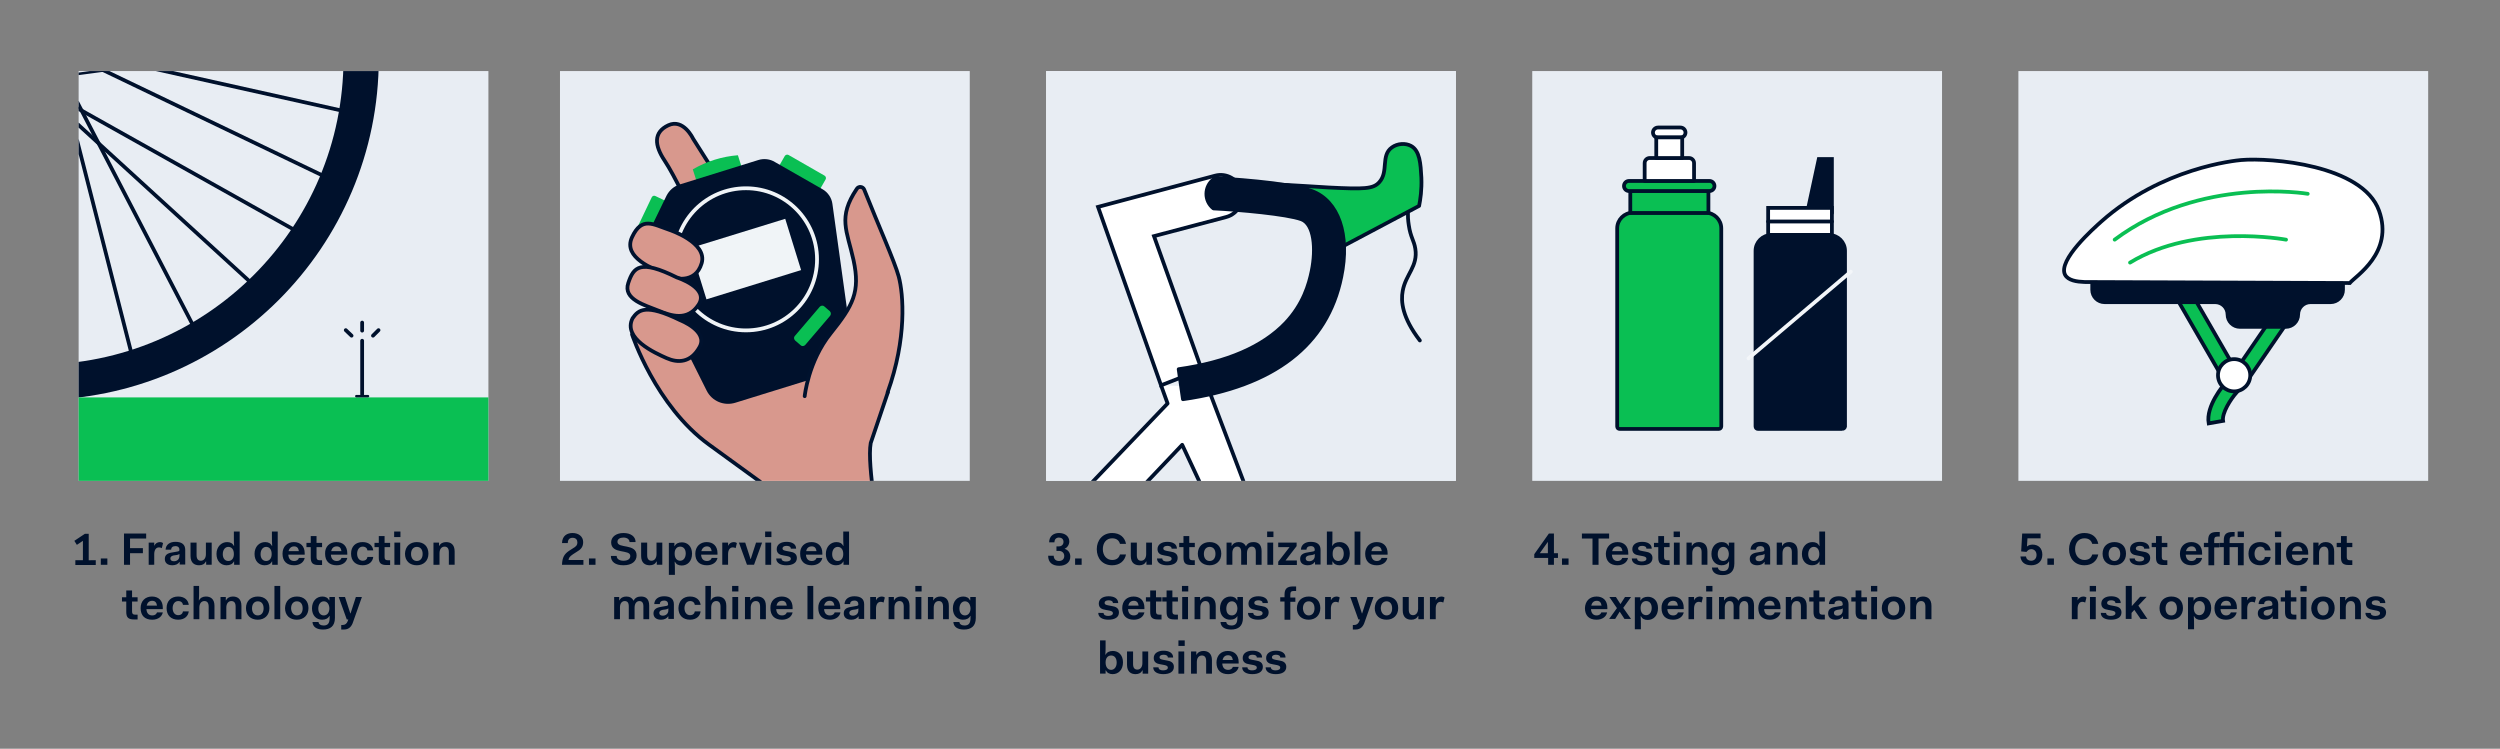 <svg xmlns="http://www.w3.org/2000/svg" xmlns:xlink="http://www.w3.org/1999/xlink" xml:space="preserve" x="0" y="0" version="1.1" viewBox="0 0 992 297.1"><rect x="0" y="0" width="992" height="297.1" fill="#808080" stroke="none"/><defs><path id="a" d="M1414.6 724.2H3334.6V1804.2H1414.6z"/></defs><clipPath id="b"><use xlink:href="#a" overflow="visible"/></clipPath><g fill="none" stroke-miterlimit="10" stroke-width="2" clip-path="url(#b)"><path stroke="#00112C" d="M1289.2 468.9c143.8-74.4 190.5-128.7 321.6-188.5 155.8-71.1 341.1-102.3 516.8-69 88.4 16.8 174.3 51.9 247.1 103 70.4 49.6 132.1 110.8 169.7 186.9 51.1 103.5 34.6 230.4 40.9 330.5 2 31.9 5.2 60.9 24.8 88.3 3.4 4.7 7.2 9.2 11.5 13.4 25.7 25.3 65.7 40.2 103.8 49.1 44 10.3 89.9 17.3 129.2 38.8 96.6 52.9 158.6 152.5 159.5 258.5 1 105.7-60.4 207.5-146.4 269-140.9 100.8-305 59.1-465.3 47.8-37.7-2.7-75.3-3.2-112.6 0-118.6 9.9-218.6 46-342.4 49.2-113.4 3-228-18.2-340.9-36.4-38.3-6.2-76.7-12.2-115.1-18.1-133.5-20.3-268.3-45.5-395-81.6-178-50.8-356.6-114.5-421.6-314.9-19.8-60.9-15.7-127-.4-184.3C712.8 867 787.6 764.2 905.5 681.2c118.5-83 262.1-149.3 383.7-212.3z"/><path stroke="#00112C" d="M1253.8 342.6c145.1-70.7 218.2-124.8 355.5-179.4 166.8-66.3 358.8-97.5 540.7-60.1 91.7 18.8 180.6 57.7 254.6 113.3 71.9 54.2 132.3 121.7 166.2 203.6 45.5 110.2 26.1 242.5 49.6 345.1 7.6 33 18 61.5 41.7 87.7 4.1 4.5 8.5 8.8 13.3 12.8 28.9 24.2 69.6 39.5 109 50.1 45.5 12.2 92.6 21.8 133.7 43.5 118.8 62.7 197.8 186.4 200.3 317.6 2.5 131-72.7 258.2-181.9 330.7-156.5 104-342 68.5-520.4 54.3-42-3.3-83.9-5.1-125.6-4-132.9 3.1-251.8 26-388.5 24.2-126.5-1.7-253.9-21.7-380.1-39.3-42.8-6-85.7-11.9-128.6-17.6-149-20-299.6-45.7-438.5-95.1-171.2-60.8-335.7-144-398.7-336.1-19.7-59.8-18.9-124.7-9.3-182 30-178.6 114.1-309.4 251.7-414.3 137.8-104.7 309.8-184 455.3-255z"/><path stroke="#00112C" d="M1218.3 216.4c146.2-67.4 245.9-120.8 389.4-170.2 177.9-61.3 376.4-92.6 564.5-51.2 94.9 20.9 186.8 63.5 262.1 123.7 73.3 58.7 132.6 132.5 162.7 220.4 40.1 116.9 17.8 254.6 58.4 359.8 13.2 34.1 30.7 62.2 58.6 87 4.8 4.2 9.8 8.3 15.1 12.1 32.2 23.2 73.6 38.8 114.3 51.1 47 14.1 95.3 26.3 138.2 48.2 141.2 72.1 237 220.4 241 376.7 4 156.2-84.8 309.5-217.4 392.3-172.1 107.6-379 77.8-575.5 60.8-46.3-4-92.5-6.9-138.6-8-147.1-3.6-285 5.8-434.7-.9-139.6-6.7-279.9-25.2-419.3-42.3-47.3-5.8-94.7-11.6-142-17.2-164.5-19.6-331.4-44.8-482-108.5-165-69.8-314.8-173.6-375.8-357.3-19.6-58.8-22.8-122.1-18.1-179.8 17.3-213.5 115-372.4 272.2-499.1 157.3-126.3 357.3-219.4 526.9-297.6z"/><path stroke="#FFF" d="M1182.9 90.1C1330.3 25.8 1456.5-26.5 1606.1-71c189-56.2 394.1-87.8 588.4-42.3 98.1 23 193 69.3 269.6 134 74.8 63.3 133.1 143.3 159.3 237.1 34.9 123.5 9.5 266.5 67.1 374.5 18.8 35.2 43.4 62.9 75.5 86.3 5.5 4 11.1 7.8 17 11.5 35.5 22.2 77.5 38.1 119.6 52.1 48.4 16.1 98 30.7 142.7 52.9 163.7 81.2 276.2 254.3 281.7 435.9 5.5 181.5-96.7 361.2-252.8 454-187.6 111.5-416 87.1-630.6 67.4-50.5-4.7-101.1-8.8-151.6-12-161.4-10.3-318.1-14.1-480.8-26-152.8-11.4-305.8-28.7-458.5-45.3-51.8-5.6-103.7-11.2-155.5-16.8-180-19.3-364-42.8-525.6-122-159.4-78.1-293.9-203.1-352.9-378.5-19.4-57.7-27.1-119.1-27-177.5.5-247.6 116-435.4 292.8-584 176.6-147.9 404.3-255.4 598.4-340.2z"/><path stroke="#FFF" d="M1604.5-188c200.2-50.9 411.8-83 612.2-33.4 200.5 49.6 387.6 196.8 433 398.2 29.3 130.3 1.2 278.4 75.8 389.1 82.5 122.5 250.4 143 383.4 207.3 186.4 90 315.4 288.2 322.4 495s-108.5 413.2-288.3 515.6c-203.2 115.6-453 96.5-685.7 73.9-452.7-43.9-905.5-87.8-1358.2-131.7-195.5-19-397.4-39.8-569.1-135.4-206.8-115.2-349.1-338.8-365.8-575-39.6-559.9 544.9-870.3 983.2-1051.7 148.5-61.5 301.4-112.3 457.1-151.9z"/></g><path fill="none" d="M608.3 210.9H770.6V281.3H608.3z"/><g fill="#00112C"><path d="m608.8 219.9 5.8-8.2h2v7.8h1.6v1.9h-1.6v2.7h-2.3v-2.7h-5.5zm5.4-.4V215l-3.2 4.5zM619.8 221.6h2.6v2.5h-2.6zM627.7 211.7h10.8v2h-4.2v10.4h-2.4v-10.4h-4.2zM641.8 215.1c2.6 0 4.3 1.6 4.3 4.4v.6h-6.5c.1 1.6.9 2.5 2.2 2.5 1.2 0 1.7-.6 1.9-1.2h2.3c-.3 1.6-1.8 2.9-4.2 2.9-2.9 0-4.6-1.6-4.6-4.6.1-2.8 2-4.6 4.6-4.6m-2.1 3.6h4.1c-.2-1.3-.8-1.9-1.9-1.9s-1.9.7-2.2 1.9M649.6 221.6c0 .9.9 1.2 1.8 1.2 1.2 0 1.9-.4 1.9-1.1 0-.6-.5-.8-1.3-1l-1.6-.3c-1.5-.2-2.7-.8-2.7-2.5 0-1.9 1.7-2.9 3.9-2.9s3.8.9 3.8 2.7h-2.1c0-.8-.8-1.1-1.7-1.1-1 0-1.6.4-1.6 1s.4.8 1.4 1l1.6.3c1.4.2 2.7.8 2.7 2.5 0 2-1.7 2.9-4.2 2.9-2.3 0-4-.9-4-2.7zM658 217.1h-1.7v-1.7h1.7v-2.7h2.3v2.7h2.2v1.7h-2.2v3.9c0 .9.3 1.3 1.2 1.3h1v1.9h-1.4c-2.3 0-3.1-.8-3.1-3zM664.1 210.9h2.5v2.2h-2.5zm.1 4.4h2.3v8.8h-2.3zM669.1 215.3h2.2v1.3h.1c.5-1 1.5-1.5 2.7-1.5 1.8 0 3.4.9 3.4 3.7v5.3h-2.3v-5c0-1.6-.7-2.2-1.7-2.2-1.2 0-2 1-2 2.6v4.6h-2.3v-8.8zM681.7 225.2c0 .8.8 1.4 2 1.4 1.6 0 2.4-.8 2.4-3v-.8h-.1c-.5 1-1.5 1.5-2.9 1.5-2.2 0-4-1.6-4-4.5s1.8-4.7 4.1-4.7q1.95 0 2.7 1.5h.1v-1.3h2.2v8.3c0 3.3-1.9 4.6-4.7 4.6-2.5 0-4.1-1-4.2-3zm2.1-2.6c1.3 0 2.2-1.1 2.2-2.8v-.1c-.1-1.7-1-2.7-2.2-2.7-1.3 0-2.2 1.2-2.2 2.9s.9 2.7 2.2 2.7M697.3 219.2l1.7-.3c.9-.1 1.1-.3 1.1-.7 0-.9-.5-1.5-1.6-1.5s-1.7.6-1.7 1.4h-2.2c.1-2 1.7-3.1 3.9-3.1 2.6 0 3.9 1.1 3.9 3.2v5.8h-2.2v-1h-.1c-.5.8-1.5 1.3-2.8 1.3-2 0-3-1-3-2.5s1-2.3 3-2.6m2.9 1.4v-.8c-.2.2-.5.3-.9.4l-1.4.2c-.9.2-1.3.6-1.3 1.2 0 .7.5 1.1 1.4 1.1 1.1 0 2.2-.7 2.2-2.1M704.9 215.3h2.2v1.3h.1c.5-1 1.5-1.5 2.7-1.5 1.8 0 3.4.9 3.4 3.7v5.3H711v-5c0-1.6-.7-2.2-1.7-2.2-1.2 0-2 1-2 2.6v4.6H705v-8.8zM719.2 215.1q1.95 0 2.7 1.5h.1c-.1-1.2-.1-2.4-.1-3v-2.7h2.3v13.2H722v-1.3h-.1c-.5 1-1.5 1.5-2.9 1.5-2.2 0-4-1.6-4-4.5s1.9-4.7 4.2-4.7m.5 7.5c1.3 0 2.2-1 2.2-2.7v-.1c0-1.8-.9-2.8-2.2-2.8s-2.2 1.2-2.2 2.9.9 2.7 2.2 2.7"/></g><g fill="#00112C"><path d="M633.5 236.7c2.6 0 4.3 1.6 4.3 4.4v.6h-6.5c.1 1.6.9 2.5 2.2 2.5 1.2 0 1.7-.6 1.9-1.2h2.3c-.3 1.6-1.8 2.9-4.2 2.9-2.9 0-4.6-1.6-4.6-4.6.1-2.8 1.9-4.6 4.6-4.6m-2.1 3.6h4.1c-.2-1.3-.8-1.9-1.9-1.9-1.2 0-1.9.7-2.2 1.9M641.6 241.3l-3-4.4h2.6l1.8 2.8 1.8-2.8h2.4l-3.1 4.3 3.1 4.4h-2.6l-1.9-2.9-1.8 2.9h-2.4zM651 249.7h-2.3V237h2.2v1.3h.1c.5-1 1.5-1.5 2.9-1.5 2.2 0 4 1.6 4 4.5 0 3-1.8 4.7-4.1 4.7q-1.95 0-2.7-1.5h-.1c.1 1.2.1 2.4.1 3v2.2zm2.2-11.2c-1.3 0-2.2 1-2.2 2.7v.1c0 1.8.9 2.8 2.2 2.8s2.2-1.2 2.2-2.9-.9-2.7-2.2-2.7M663.8 236.7c2.6 0 4.3 1.6 4.3 4.4v.6h-6.5c.1 1.6.9 2.5 2.3 2.5 1.2 0 1.7-.6 1.9-1.2h2.3c-.3 1.6-1.8 2.9-4.2 2.9-2.9 0-4.6-1.6-4.6-4.6-.1-2.8 1.8-4.6 4.5-4.6m-2.1 3.6h4.1c-.2-1.3-.8-1.9-1.9-1.9-1.2 0-2 .7-2.2 1.9M670 236.9h2.2v1.3c.4-.9 1.2-1.5 2.3-1.5.4 0 .8.1 1.2.4l-.5 2c-.4-.2-.7-.3-1.1-.3-1.3 0-1.9 1.2-1.9 2.7v4.2H670zM677 232.5h2.5v2.2H677zm.1 4.4h2.3v8.8h-2.3zM681.9 236.9h2.2v1.3h.1c.5-1 1.5-1.5 2.7-1.5 1.3 0 2.3.5 2.9 1.7.6-1.3 1.7-1.7 3-1.7 1.8 0 3.2.9 3.2 3.6v5.4h-2.3v-5.1c0-1.5-.6-2.1-1.6-2.1-1.1 0-1.9 1-1.9 2.6v4.6h-2.3v-5.1c0-1.5-.6-2.1-1.6-2.1-1.1 0-1.9.9-1.9 2.5v4.7h-2.3v-8.8zM702.2 236.7c2.6 0 4.3 1.6 4.3 4.4v.6H700c.1 1.6.9 2.5 2.3 2.5 1.2 0 1.7-.6 1.9-1.2h2.3c-.3 1.6-1.8 2.9-4.2 2.9-2.9 0-4.6-1.6-4.6-4.6 0-2.8 1.9-4.6 4.5-4.6m-2.1 3.6h4.1c-.2-1.3-.8-1.9-1.9-1.9s-1.9.7-2.2 1.9M708.5 236.9h2.2v1.3h.1c.5-1 1.5-1.5 2.7-1.5 1.8 0 3.4.9 3.4 3.7v5.3h-2.3v-5c0-1.6-.7-2.2-1.7-2.2-1.2 0-2 1-2 2.6v4.6h-2.3v-8.8zM719.6 238.7h-1.7V237h1.7v-2.7h2.3v2.7h2.2v1.7h-2.2v3.9c0 .9.3 1.3 1.2 1.3h1v1.9h-1.4c-2.3 0-3.1-.8-3.1-3zM728.4 240.8l1.7-.3c.9-.1 1.1-.3 1.1-.7 0-.9-.5-1.5-1.6-1.5s-1.7.6-1.7 1.4h-2.2c.1-2 1.7-3.1 3.9-3.1 2.6 0 3.9 1.1 3.9 3.2v5.8h-2.2v-1h-.1c-.5.8-1.5 1.3-2.8 1.3-2 0-3-1-3-2.5s.9-2.3 3-2.6m2.8 1.4v-.8c-.2.2-.5.3-.9.4l-1.3.2c-.9.2-1.3.6-1.3 1.2 0 .7.5 1.1 1.4 1.1 1.1 0 2.1-.7 2.1-2.1M736.3 238.7h-1.7V237h1.7v-2.7h2.3v2.7h2.2v1.7h-2.2v3.9c0 .9.3 1.3 1.2 1.3h1v1.9h-1.4c-2.3 0-3.1-.8-3.1-3zM742.4 232.5h2.5v2.2h-2.5zm.1 4.4h2.3v8.8h-2.3zM751.4 236.7c2.8 0 4.6 1.7 4.6 4.6s-2 4.6-4.6 4.6c-2.8 0-4.7-1.7-4.7-4.6s2-4.6 4.7-4.6m0 7.5c1.4 0 2.2-1.1 2.2-2.8 0-1.8-.9-2.8-2.2-2.8-1.4 0-2.3 1.1-2.3 2.8s.9 2.8 2.3 2.8M758 236.9h2.2v1.3h.1c.5-1 1.5-1.5 2.7-1.5 1.8 0 3.4.9 3.4 3.7v5.3H764v-5c0-1.6-.7-2.2-1.7-2.2-1.2 0-2 1-2 2.6v4.6H758z"/></g><path fill="none" d="M415.1 210.9H577.7V268.9H415.1z"/><g fill="#00112C"><path d="M418.1 220.4c0 1.5.9 2.2 2.1 2.2s2.1-.7 2.1-2c0-1.2-.9-2-2.1-2h-1v-1.8h1c1 0 1.8-.7 1.8-1.8s-.8-1.7-1.8-1.7-1.8.6-1.8 1.9h-2.1c0-2.4 1.7-3.7 3.9-3.7 2.4 0 4.1 1.3 4.1 3.4 0 1.2-.8 2.4-1.8 2.8v.1c1.3.4 2.2 1.5 2.2 3.1 0 2.3-1.9 3.6-4.4 3.6-2.6 0-4.4-1.2-4.4-4h2.2zM426.6 221.6h2.6v2.5h-2.6zM441.3 211.5c3.1 0 5 1.7 5.5 4.3h-2.4c-.4-1.4-1.4-2.2-3.1-2.2-2.3 0-3.7 1.8-3.7 4.3s1.5 4.3 3.7 4.3c1.7 0 2.7-.8 3.1-2.2h2.4c-.5 2.6-2.5 4.3-5.5 4.3-3.8 0-6.1-2.7-6.1-6.4 0-3.6 2.4-6.4 6.1-6.4M448.8 215.3h2.3v5c0 1.6.7 2.2 1.7 2.2 1.1 0 2-.9 2-2.6v-4.6h2.3v8.8h-2.2v-1.3h-.1q-.75 1.5-2.7 1.5c-1.8 0-3.4-.9-3.4-3.7v-5.3zM461.2 221.6c0 .9.9 1.2 1.8 1.2 1.2 0 1.9-.4 1.9-1.1 0-.6-.5-.8-1.3-1l-1.6-.3c-1.5-.2-2.7-.8-2.7-2.5 0-1.9 1.7-2.9 3.9-2.9s3.8.9 3.8 2.7h-2.1c0-.8-.8-1.1-1.7-1.1-1 0-1.6.4-1.6 1s.4.8 1.4 1l1.6.3c1.4.2 2.7.8 2.7 2.5 0 2-1.7 2.9-4.2 2.9-2.3 0-4-.9-4-2.7zM469.6 217.1h-1.7v-1.7h1.7v-2.7h2.3v2.7h2.2v1.7h-2.2v3.9c0 .9.3 1.3 1.2 1.3h1v1.9h-1.4c-2.3 0-3.1-.8-3.1-3zM480 215.1c2.8 0 4.6 1.7 4.6 4.6s-2 4.6-4.6 4.6c-2.8 0-4.7-1.7-4.7-4.6s2-4.6 4.7-4.6m0 7.5c1.4 0 2.3-1.1 2.3-2.8 0-1.8-.9-2.8-2.3-2.8s-2.3 1.1-2.3 2.8.9 2.8 2.3 2.8M486.5 215.3h2.2v1.3h.1c.5-1 1.5-1.5 2.7-1.5 1.3 0 2.3.5 2.9 1.7.6-1.3 1.7-1.7 3-1.7 1.8 0 3.2.9 3.2 3.6v5.4h-2.3V219c0-1.5-.6-2.1-1.6-2.1-1.1 0-1.9 1-1.9 2.6v4.6h-2.3V219c0-1.5-.6-2.1-1.6-2.1-1.1 0-1.9.9-1.9 2.5v4.7h-2.3v-8.8zM502.8 210.9h2.5v2.2h-2.5zm.1 4.4h2.3v8.8h-2.3zM507.1 215.3h7.4v1.4l-4.4 5.7h4.5v1.8h-7.4v-1.3l4.5-5.8h-4.5v-1.8zM518.9 219.2l1.7-.3c.9-.1 1.1-.3 1.1-.7 0-.9-.5-1.5-1.6-1.5s-1.7.6-1.7 1.4h-2.2c.1-2 1.7-3.1 3.9-3.1 2.6 0 3.9 1.1 3.9 3.2v5.8h-2.2v-1h-.1c-.5.8-1.5 1.3-2.8 1.3-2 0-3-1-3-2.5s.9-2.3 3-2.6m2.8 1.4v-.8c-.2.2-.5.3-.9.4l-1.4.2c-.9.2-1.3.6-1.3 1.2 0 .7.5 1.1 1.4 1.1 1.1 0 2.2-.7 2.2-2.1M526.4 210.9h2.3v2.7c0 .6 0 1.8-.1 3h.1c.5-1 1.5-1.5 2.9-1.5 2.2 0 4 1.6 4 4.5 0 3-1.8 4.7-4.1 4.7q-1.95 0-2.7-1.5h-.1v1.3h-2.2v-13.2zm4.6 11.7c1.3 0 2.2-1.2 2.2-2.9 0-1.8-.9-2.8-2.2-2.8s-2.2 1-2.2 2.7v.1c-.1 1.8.9 2.9 2.2 2.9M537.5 210.9h2.3v13.2h-2.3zM546.3 215.1c2.6 0 4.3 1.6 4.3 4.4v.6h-6.5c.1 1.6.9 2.5 2.2 2.5 1.2 0 1.7-.6 1.9-1.2h2.3c-.3 1.6-1.8 2.9-4.2 2.9-2.9 0-4.6-1.6-4.6-4.6 0-2.8 1.9-4.6 4.6-4.6m-2.1 3.6h4.1c-.2-1.3-.8-1.9-1.9-1.9-1.2 0-2 .7-2.2 1.9"/></g><g fill="#00112C"><path d="M437.9 243.2c0 .9.9 1.2 1.8 1.2 1.2 0 1.9-.4 1.9-1.1 0-.6-.5-.8-1.3-1l-1.6-.3c-1.5-.2-2.7-.8-2.7-2.5 0-1.9 1.7-2.9 3.9-2.9s3.8.9 3.8 2.7h-2.1c0-.8-.8-1.1-1.7-1.1-1 0-1.6.4-1.6 1s.4.8 1.4 1l1.6.3c1.4.2 2.7.8 2.7 2.5 0 2-1.7 2.9-4.2 2.9-2.3 0-4-.9-4-2.7zM449.8 236.7c2.6 0 4.3 1.6 4.3 4.4v.6h-6.5c.1 1.6.9 2.5 2.3 2.5 1.2 0 1.7-.6 1.9-1.2h2.3c-.3 1.6-1.8 2.9-4.2 2.9-2.9 0-4.6-1.6-4.6-4.6 0-2.8 1.8-4.6 4.5-4.6m-2.1 3.6h4.1c-.2-1.3-.8-1.9-1.9-1.9-1.2 0-1.9.7-2.2 1.9M456.4 238.7h-1.7V237h1.7v-2.7h2.3v2.7h2.2v1.7h-2.2v3.9c0 .9.3 1.3 1.2 1.3h1v1.9h-1.4c-2.3 0-3.1-.8-3.1-3zM462.9 238.7h-1.7V237h1.7v-2.7h2.3v2.7h2.2v1.7h-2.2v3.9c0 .9.3 1.3 1.2 1.3h1v1.9H466c-2.3 0-3.1-.8-3.1-3zM469 232.5h2.5v2.2H469zm.1 4.4h2.3v8.8h-2.3zM474 236.9h2.2v1.3h.1c.5-1 1.5-1.5 2.7-1.5 1.8 0 3.4.9 3.4 3.7v5.3H480v-5c0-1.6-.7-2.2-1.7-2.2-1.2 0-2 1-2 2.6v4.6H474zM486.6 246.8c0 .8.8 1.4 2 1.4 1.6 0 2.4-.8 2.4-3v-.8c-.5 1-1.5 1.5-2.9 1.5-2.2 0-4-1.6-4-4.5s1.8-4.7 4.1-4.7q1.95 0 2.7 1.5h.1v-1.3h2.2v8.3c0 3.3-1.9 4.6-4.7 4.6-2.5 0-4.1-1-4.2-3zm2.2-2.6c1.3 0 2.2-1.1 2.2-2.8v-.1c-.1-1.7-1-2.7-2.2-2.7-1.3 0-2.2 1.2-2.2 2.9s.8 2.7 2.2 2.7M497.3 243.2c0 .9.9 1.2 1.8 1.2 1.2 0 1.9-.4 1.9-1.1 0-.6-.5-.8-1.3-1l-1.6-.3c-1.5-.2-2.7-.8-2.7-2.5 0-1.9 1.7-2.9 3.9-2.9s3.8.9 3.8 2.7H501c0-.8-.8-1.1-1.7-1.1-1 0-1.6.4-1.6 1s.4.8 1.4 1l1.6.3c1.4.2 2.7.8 2.7 2.5 0 2-1.7 2.9-4.2 2.9-2.3 0-4-.9-4-2.7zM509.7 238.7H508V237h1.7v-1c0-2.3.9-3.3 3.4-3.3h1.2v1.8h-.9c-1.1 0-1.4.4-1.4 1.5v1.1h2v1.7h-2v7.1h-2.3zM519.3 236.7c2.8 0 4.6 1.7 4.6 4.6s-2 4.6-4.6 4.6c-2.8 0-4.7-1.7-4.7-4.6.1-2.9 2-4.6 4.7-4.6m0 7.5c1.4 0 2.3-1.1 2.3-2.8 0-1.8-.9-2.8-2.3-2.8s-2.3 1.1-2.3 2.8c.1 1.7 1 2.8 2.3 2.8M525.9 236.9h2.2v1.3c.4-.9 1.2-1.5 2.3-1.5.4 0 .8.1 1.2.4l-.5 2c-.4-.2-.7-.3-1.1-.3-1.3 0-1.9 1.2-1.9 2.7v4.2h-2.3v-8.8zM535.8 236.9h2.5l2.1 6.5h.1l2.1-6.5h2.4l-3.5 9.9c-.5 1.6-1.5 3-3.6 3h-1.1V248h.5c1 0 1.7-.5 2.1-1.6l.2-.6h-.6zM550.2 236.7c2.8 0 4.6 1.7 4.6 4.6s-2 4.6-4.6 4.6c-2.8 0-4.7-1.7-4.7-4.6.1-2.9 2-4.6 4.7-4.6m0 7.5c1.4 0 2.2-1.1 2.2-2.8 0-1.8-.9-2.8-2.2-2.8-1.4 0-2.3 1.1-2.3 2.8.1 1.7 1 2.8 2.3 2.8M556.7 236.9h2.3v5c0 1.6.7 2.2 1.7 2.2 1.1 0 2-.9 2-2.6v-4.6h2.3v8.8h-2.2v-1.3h-.1q-.75 1.5-2.7 1.5c-1.8 0-3.4-.9-3.4-3.7v-5.3zM567.5 236.9h2.2v1.3c.4-.9 1.2-1.5 2.3-1.5.4 0 .8.1 1.2.4l-.5 2c-.4-.2-.7-.3-1.1-.3-1.3 0-1.9 1.2-1.9 2.7v4.2h-2.3v-8.8z"/></g><g fill="#00112C"><path d="M436.4 254.1h2.3v2.7c0 .6 0 1.8-.1 3h.1c.5-1 1.5-1.5 2.9-1.5 2.2 0 4 1.6 4 4.5 0 3-1.8 4.7-4.1 4.7q-1.95 0-2.7-1.5h-.1v1.3h-2.2v-13.2zm4.5 11.7c1.3 0 2.2-1.2 2.2-2.9 0-1.8-.9-2.8-2.2-2.8s-2.2 1-2.2 2.7v.1c0 1.8.9 2.9 2.2 2.9M447.3 258.5h2.3v5c0 1.6.7 2.2 1.7 2.2 1.1 0 2-.9 2-2.6v-4.6h2.3v8.8h-2.2V266h-.1q-.75 1.5-2.7 1.5c-1.8 0-3.4-.9-3.4-3.7v-5.3zM459.7 264.8c0 .9.9 1.2 1.8 1.2 1.2 0 1.9-.4 1.9-1.1 0-.6-.5-.8-1.3-1l-1.6-.3c-1.5-.2-2.7-.8-2.7-2.5 0-1.9 1.7-2.9 3.9-2.9s3.8.9 3.8 2.7h-2.1c0-.8-.8-1.1-1.7-1.1-1 0-1.6.4-1.6 1s.4.8 1.4 1l1.6.3c1.4.2 2.7.8 2.7 2.5 0 2-1.7 2.9-4.2 2.9-2.3 0-4-.9-4-2.7zM467.6 254.1h2.5v2.2h-2.5zm0 4.4h2.3v8.8h-2.3zM472.5 258.5h2.2v1.3h.1c.5-1 1.5-1.5 2.7-1.5 1.8 0 3.4.9 3.4 3.7v5.3h-2.3v-5c0-1.6-.7-2.2-1.7-2.2-1.2 0-2 1-2 2.6v4.6h-2.3v-8.8zM487.2 258.3c2.6 0 4.3 1.6 4.3 4.4v.6H485c.1 1.6.9 2.5 2.3 2.5 1.2 0 1.7-.6 1.9-1.2h2.3c-.3 1.6-1.8 2.9-4.2 2.9-2.9 0-4.6-1.6-4.6-4.6 0-2.8 1.8-4.6 4.5-4.6m-2.1 3.6h4.1c-.2-1.3-.8-1.9-1.9-1.9-1.2 0-1.9.7-2.2 1.9M495 264.8c0 .9.9 1.2 1.8 1.2 1.2 0 1.9-.4 1.9-1.1 0-.6-.5-.8-1.3-1l-1.6-.3c-1.5-.2-2.7-.8-2.7-2.5 0-1.9 1.7-2.9 3.9-2.9s3.8.9 3.8 2.7h-2.1c0-.8-.8-1.1-1.7-1.1-1 0-1.6.4-1.6 1s.4.8 1.4 1l1.6.3c1.4.2 2.7.8 2.7 2.5 0 2-1.7 2.9-4.2 2.9-2.3 0-4-.9-4-2.7zM504.3 264.8c0 .9.9 1.2 1.8 1.2 1.2 0 1.9-.4 1.9-1.1 0-.6-.5-.8-1.3-1l-1.6-.3c-1.5-.2-2.7-.8-2.7-2.5 0-1.9 1.7-2.9 3.9-2.9s3.8.9 3.8 2.7H508c0-.8-.8-1.1-1.7-1.1-1 0-1.6.4-1.6 1s.4.8 1.4 1l1.6.3c1.4.2 2.7.8 2.7 2.5 0 2-1.7 2.9-4.2 2.9-2.3 0-4-.9-4-2.7z"/></g><path fill="none" d="M222.2 210.9H389.6V276.6H222.2z"/><g fill="#00112C"><path d="m225.9 218.5 1.4-.9c1.2-.7 1.8-1.2 1.8-2.4 0-.9-.5-1.8-1.9-1.8-1.2 0-1.9.7-1.9 2.1H223c.1-3 2.1-4 4.2-4 2.4 0 4.2 1.4 4.2 3.6 0 2-1 3-2.6 3.9l-1.4.9c-1.5 1-1.7 1.5-1.8 2.3h5.9v1.9H223c.1-2.9.9-4.3 2.9-5.6M233.7 221.6h2.6v2.5h-2.6zM244.7 220.6c0 1.2 1.1 1.9 2.7 1.9 1.7 0 2.7-.7 2.7-1.9 0-2.8-7.6-.5-7.6-5.4 0-2.1 1.9-3.7 4.9-3.7 2.9 0 4.8 1.4 4.8 3.6h-2.4c0-1.1-1-1.8-2.4-1.8s-2.4.6-2.4 1.7c0 2.8 7.6.5 7.6 5.4 0 2.3-1.9 3.9-5.2 3.9s-5-1.4-5-3.7zM254.5 215.3h2.3v5c0 1.6.7 2.2 1.7 2.2 1.1 0 2-.9 2-2.6v-4.6h2.3v8.8h-2.2v-1.3h-.1q-.75 1.5-2.7 1.5c-1.8 0-3.4-.9-3.4-3.7v-5.3zM267.7 228.1h-2.3v-12.7h2.2v1.3h.1c.5-1 1.5-1.5 2.9-1.5 2.2 0 4 1.6 4 4.5 0 3-1.8 4.7-4.1 4.7q-1.95 0-2.7-1.5h-.1c.1 1.2.1 2.4.1 3v2.2zm2.2-11.2c-1.3 0-2.2 1-2.2 2.7v.1c0 1.8.9 2.8 2.2 2.8s2.2-1.2 2.2-2.9-.9-2.7-2.2-2.7M280.4 215.1c2.6 0 4.3 1.6 4.3 4.4v.6h-6.5c.1 1.6.9 2.5 2.3 2.5 1.2 0 1.7-.6 1.9-1.2h2.3c-.3 1.6-1.8 2.9-4.2 2.9-2.9 0-4.6-1.6-4.6-4.6 0-2.8 1.9-4.6 4.5-4.6m-2.1 3.6h4.1c-.2-1.3-.8-1.9-1.9-1.9s-1.9.7-2.2 1.9M286.7 215.3h2.2v1.3c.4-.9 1.2-1.5 2.3-1.5.4 0 .8.1 1.2.4l-.5 2c-.4-.2-.7-.3-1.1-.3-1.3 0-1.9 1.2-1.9 2.7v4.2h-2.3v-8.8zM293.2 215.3h2.5l2.1 6.5h.1l2.1-6.5h2.4l-3.2 8.8h-2.8zM303.6 210.9h2.5v2.2h-2.5zm.1 4.4h2.3v8.8h-2.3zM310.1 221.6c0 .9.9 1.2 1.8 1.2 1.2 0 1.9-.4 1.9-1.1 0-.6-.5-.8-1.3-1l-1.6-.3c-1.5-.2-2.7-.8-2.7-2.5 0-1.9 1.7-2.9 3.9-2.9s3.8.9 3.8 2.7h-2.1c0-.8-.8-1.1-1.7-1.1-1 0-1.6.4-1.6 1s.4.8 1.4 1l1.6.3c1.4.2 2.7.8 2.7 2.5 0 2-1.7 2.9-4.2 2.9-2.3 0-4-.9-4-2.7zM322 215.1c2.6 0 4.3 1.6 4.3 4.4v.6h-6.5c.1 1.6.9 2.5 2.3 2.5 1.2 0 1.7-.6 1.9-1.2h2.3c-.3 1.6-1.8 2.9-4.2 2.9-2.9 0-4.6-1.6-4.6-4.6-.1-2.8 1.8-4.6 4.5-4.6m-2.1 3.6h4.1c-.2-1.3-.8-1.9-1.9-1.9-1.2 0-2 .7-2.2 1.9M331.9 215.1q1.95 0 2.7 1.5h.1c-.1-1.2-.1-2.4-.1-3v-2.7h2.3v13.2h-2.2v-1.3h-.1c-.5 1-1.5 1.5-2.9 1.5-2.2 0-4-1.6-4-4.5s1.9-4.7 4.2-4.7m.5 7.5c1.3 0 2.2-1 2.2-2.7v-.1c0-1.8-.9-2.8-2.2-2.8s-2.2 1.2-2.2 2.9.9 2.7 2.2 2.7"/></g><g fill="#00112C"><path d="M243.5 236.9h2.2v1.3h.1c.5-1 1.5-1.5 2.7-1.5 1.3 0 2.3.5 2.9 1.7.6-1.3 1.7-1.7 3-1.7 1.8 0 3.2.9 3.2 3.6v5.4h-2.3v-5.1c0-1.5-.6-2.1-1.6-2.1-1.1 0-1.9 1-1.9 2.6v4.6h-2.3v-5.1c0-1.5-.6-2.1-1.6-2.1-1.1 0-1.9.9-1.9 2.5v4.7h-2.3v-8.8zM262.3 240.8l1.7-.3c.9-.1 1.1-.3 1.1-.7 0-.9-.5-1.5-1.6-1.5s-1.7.6-1.7 1.4h-2.2c.1-2 1.7-3.1 3.9-3.1 2.6 0 3.9 1.1 3.9 3.2v5.8h-2.2v-1h-.1c-.5.8-1.5 1.3-2.8 1.3-2 0-3-1-3-2.5s1-2.3 3-2.6m2.9 1.4v-.8c-.2.2-.5.3-.9.4l-1.4.2c-.9.2-1.3.6-1.3 1.2 0 .7.5 1.1 1.4 1.1 1.1 0 2.2-.7 2.2-2.1M273.8 236.7c2.6 0 4 1.5 4.2 3.3h-2.3c-.1-.8-.7-1.5-1.9-1.5-1.3 0-2.2 1.2-2.2 2.8 0 1.7.9 2.8 2.2 2.8 1.2 0 1.8-.7 1.9-1.5h2.3c-.2 1.8-1.6 3.3-4.2 3.3-2.8 0-4.6-1.7-4.6-4.6.1-2.9 1.9-4.6 4.6-4.6M279.8 232.5h2.3v2.7c0 .6 0 1.8-.1 3h.1c.5-1 1.5-1.5 2.7-1.5 1.8 0 3.4.9 3.4 3.7v5.3h-2.3v-5c0-1.6-.7-2.2-1.7-2.2-1.2 0-2 1-2 2.6v4.6h-2.3v-13.2zM290.5 232.5h2.5v2.2h-2.5zm.1 4.4h2.3v8.8h-2.3zM295.5 236.9h2.2v1.3h.1c.5-1 1.5-1.5 2.7-1.5 1.8 0 3.4.9 3.4 3.7v5.3h-2.3v-5c0-1.6-.7-2.2-1.7-2.2-1.2 0-2 1-2 2.6v4.6h-2.3v-8.8zM310.2 236.7c2.6 0 4.3 1.6 4.3 4.4v.6H308c.1 1.6.9 2.5 2.3 2.5 1.2 0 1.7-.6 1.9-1.2h2.3c-.3 1.6-1.8 2.9-4.2 2.9-2.9 0-4.6-1.6-4.6-4.6-.1-2.8 1.8-4.6 4.5-4.6m-2.1 3.6h4.1c-.2-1.3-.8-1.9-1.9-1.9-1.2 0-1.9.7-2.2 1.9M320.4 232.5h2.3v13.2h-2.3zM329.1 236.7c2.6 0 4.3 1.6 4.3 4.4v.6H327c.1 1.6.9 2.5 2.3 2.5 1.2 0 1.7-.6 1.9-1.2h2.3c-.3 1.6-1.8 2.9-4.2 2.9-2.9 0-4.6-1.6-4.6-4.6-.1-2.8 1.8-4.6 4.4-4.6m-2.1 3.6h4.1c-.2-1.3-.8-1.9-1.9-1.9s-1.9.7-2.2 1.9M337.8 240.8l1.7-.3c.9-.1 1.1-.3 1.1-.7 0-.9-.5-1.5-1.6-1.5s-1.7.6-1.7 1.4h-2.2c.1-2 1.7-3.1 3.9-3.1 2.6 0 3.9 1.1 3.9 3.2v5.8h-2.2v-1h-.1c-.5.8-1.5 1.3-2.8 1.3-2 0-3-1-3-2.5s.9-2.3 3-2.6m2.8 1.4v-.8c-.2.2-.5.3-.9.4l-1.4.2c-.9.2-1.3.6-1.3 1.2 0 .7.5 1.1 1.4 1.1 1.2 0 2.2-.7 2.2-2.1M345.4 236.9h2.2v1.3c.4-.9 1.2-1.5 2.3-1.5.4 0 .8.1 1.2.4l-.5 2c-.4-.2-.7-.3-1.1-.3-1.3 0-1.9 1.2-1.9 2.7v4.2h-2.3v-8.8zM352.5 236.9h2.2v1.3h.1c.5-1 1.5-1.5 2.7-1.5 1.8 0 3.4.9 3.4 3.7v5.3h-2.3v-5c0-1.6-.7-2.2-1.7-2.2-1.2 0-2 1-2 2.6v4.6h-2.3v-8.8zM363.2 232.5h2.5v2.2h-2.5zm.1 4.4h2.3v8.8h-2.3zM368.1 236.9h2.2v1.3h.1c.5-1 1.5-1.5 2.7-1.5 1.8 0 3.4.9 3.4 3.7v5.3h-2.3v-5c0-1.6-.7-2.2-1.7-2.2-1.2 0-2 1-2 2.6v4.6h-2.3v-8.8zM380.7 246.8c0 .8.8 1.4 2 1.4 1.6 0 2.4-.8 2.4-3v-.8h-.1c-.5 1-1.5 1.5-2.9 1.5-2.2 0-4-1.6-4-4.5s1.8-4.7 4.1-4.7q1.95 0 2.7 1.5h.1v-1.3h2.2v8.3c0 3.3-1.9 4.6-4.7 4.6-2.5 0-4.1-1-4.2-3zm2.2-2.6c1.3 0 2.2-1.1 2.2-2.8v-.1c-.1-1.7-1-2.7-2.2-2.7-1.3 0-2.2 1.2-2.2 2.9s.9 2.7 2.2 2.7"/></g><path fill="none" d="M28.5 210.9H191.9V281.5H28.5z"/><g fill="#00112C"><path d="m29.5 214.6 4.2-2.8h1.5v10.5H38v1.9h-8.1v-1.9h3v-7.7l-2.4 1.6zM40 221.6h2.6v2.5H40zM49.2 211.7H58v2h-6.4v3.8h5.1v2h-5.1v4.6h-2.4zM59 215.3h2.2v1.3c.4-.9 1.2-1.5 2.3-1.5.4 0 .8.1 1.2.4l-.5 2c-.4-.2-.7-.3-1.1-.3-1.3 0-1.9 1.2-1.9 2.7v4.2H59zM68.4 219.2l1.7-.3c.9-.1 1.1-.3 1.1-.7 0-.9-.5-1.5-1.6-1.5s-1.7.6-1.7 1.4h-2.2c.1-2 1.7-3.1 3.9-3.1 2.6 0 3.9 1.1 3.9 3.2v5.8h-2.2v-1h-.1c-.5.8-1.5 1.3-2.8 1.3-2 0-3-1-3-2.5s.9-2.3 3-2.6m2.8 1.4v-.8c-.2.2-.5.3-.9.4l-1.4.2c-.9.2-1.3.6-1.3 1.2 0 .7.5 1.1 1.4 1.1 1.2 0 2.2-.7 2.2-2.1M75.7 215.3H78v5c0 1.6.7 2.2 1.7 2.2 1.1 0 2-.9 2-2.6v-4.6H84v8.8h-2.2v-1.3h-.1q-.75 1.5-2.7 1.5c-1.8 0-3.4-.9-3.4-3.7v-5.3zM90.1 215.1q1.95 0 2.7 1.5h.1c-.1-1.2-.1-2.4-.1-3v-2.7h2.3v13.2h-2.2v-1.3h-.1c-.5 1-1.5 1.5-2.9 1.5-2.2 0-4-1.6-4-4.5s2-4.7 4.2-4.7m.5 7.5c1.3 0 2.2-1 2.2-2.7v-.1c0-1.8-.9-2.8-2.2-2.8s-2.2 1.2-2.2 2.9.9 2.7 2.2 2.7M105.2 215.1q1.95 0 2.7 1.5h.1c-.1-1.2-.1-2.4-.1-3v-2.7h2.3v13.2H108v-1.3h-.1c-.5 1-1.5 1.5-2.9 1.5-2.2 0-4-1.6-4-4.5s1.9-4.7 4.2-4.7m.4 7.5c1.3 0 2.2-1 2.2-2.7v-.1c0-1.8-.9-2.8-2.2-2.8s-2.2 1.2-2.2 2.9.9 2.7 2.2 2.7M116.6 215.1c2.6 0 4.3 1.6 4.3 4.4v.6h-6.5c.1 1.6.9 2.5 2.3 2.5 1.2 0 1.7-.6 1.9-1.2h2.3c-.3 1.6-1.8 2.9-4.2 2.9-2.9 0-4.6-1.6-4.6-4.6 0-2.8 1.9-4.6 4.5-4.6m-2.1 3.6h4.1c-.2-1.3-.8-1.9-1.9-1.9s-1.9.7-2.2 1.9M123.3 217.1h-1.7v-1.7h1.7v-2.7h2.3v2.7h2.2v1.7h-2.2v3.9c0 .9.3 1.3 1.2 1.3h1v1.9h-1.4c-2.3 0-3.1-.8-3.1-3zM133.5 215.1c2.6 0 4.3 1.6 4.3 4.4v.6h-6.5c.1 1.6.9 2.5 2.3 2.5 1.2 0 1.7-.6 1.9-1.2h2.3c-.3 1.6-1.8 2.9-4.2 2.9-2.9 0-4.6-1.6-4.6-4.6-.1-2.8 1.8-4.6 4.5-4.6m-2.1 3.6h4.1c-.2-1.3-.8-1.9-1.9-1.9-1.2 0-1.9.7-2.2 1.9M143.9 215.1c2.6 0 4 1.5 4.2 3.3h-2.3c-.1-.8-.7-1.5-1.9-1.5-1.3 0-2.2 1.2-2.2 2.8 0 1.7.9 2.8 2.2 2.8 1.2 0 1.8-.7 1.9-1.5h2.3c-.2 1.8-1.6 3.3-4.2 3.3-2.8 0-4.6-1.7-4.6-4.6s1.8-4.6 4.6-4.6M150.3 217.1h-1.7v-1.7h1.7v-2.7h2.3v2.7h2.2v1.7h-2.2v3.9c0 .9.3 1.3 1.2 1.3h1v1.9h-1.4c-2.3 0-3.1-.8-3.1-3zM156.4 210.9h2.5v2.2h-2.5zm.1 4.4h2.3v8.8h-2.3zM165.4 215.1c2.8 0 4.6 1.7 4.6 4.6s-2 4.6-4.6 4.6c-2.8 0-4.7-1.7-4.7-4.6.1-2.9 2-4.6 4.7-4.6m0 7.5c1.4 0 2.3-1.1 2.3-2.8 0-1.8-.9-2.8-2.3-2.8s-2.3 1.1-2.3 2.8.9 2.8 2.3 2.8M172 215.3h2.2v1.3h.1c.5-1 1.5-1.5 2.7-1.5 1.8 0 3.4.9 3.4 3.7v5.3h-2.3v-5c0-1.6-.7-2.2-1.7-2.2-1.2 0-2 1-2 2.6v4.6H172z"/></g><g fill="#00112C"><path d="M50.1 238.7h-1.7V237h1.7v-2.7h2.3v2.7h2.2v1.7h-2.2v3.9c0 .9.3 1.3 1.2 1.3h1v1.9h-1.4c-2.3 0-3.1-.8-3.1-3zM60.3 236.7c2.6 0 4.3 1.6 4.3 4.4v.6h-6.5c.1 1.6.9 2.5 2.3 2.5 1.2 0 1.7-.6 1.9-1.2h2.3c-.3 1.6-1.8 2.9-4.2 2.9-2.9 0-4.6-1.6-4.6-4.6 0-2.8 1.8-4.6 4.5-4.6m-2.1 3.6h4.1c-.2-1.3-.8-1.9-1.9-1.9-1.2 0-1.9.7-2.2 1.9M70.7 236.7c2.6 0 4 1.5 4.2 3.3h-2.3c-.1-.8-.7-1.5-1.9-1.5-1.3 0-2.2 1.2-2.2 2.8 0 1.7.9 2.8 2.2 2.8 1.2 0 1.8-.7 1.9-1.5h2.3c-.2 1.8-1.6 3.3-4.2 3.3-2.8 0-4.6-1.7-4.6-4.6s1.9-4.6 4.6-4.6M76.7 232.5H79v2.7c0 .6 0 1.8-.1 3h.1c.5-1 1.5-1.5 2.7-1.5 1.8 0 3.4.9 3.4 3.7v5.3h-2.3v-5c0-1.6-.7-2.2-1.7-2.2-1.2 0-2 1-2 2.6v4.6h-2.3v-13.2zM87.4 236.9h2.2v1.3h.1c.5-1 1.5-1.5 2.7-1.5 1.8 0 3.4.9 3.4 3.7v5.3h-2.3v-5c0-1.6-.7-2.2-1.7-2.2-1.2 0-2 1-2 2.6v4.6h-2.3v-8.8zM102.3 236.7c2.8 0 4.6 1.7 4.6 4.6s-2 4.6-4.6 4.6c-2.8 0-4.7-1.7-4.7-4.6s2-4.6 4.7-4.6m0 7.5c1.4 0 2.3-1.1 2.3-2.8 0-1.8-.9-2.8-2.3-2.8s-2.3 1.1-2.3 2.8.9 2.8 2.3 2.8M108.9 232.5h2.3v13.2h-2.3zM117.8 236.7c2.8 0 4.6 1.7 4.6 4.6s-2 4.6-4.6 4.6c-2.8 0-4.7-1.7-4.7-4.6.1-2.9 2-4.6 4.7-4.6m0 7.5c1.4 0 2.3-1.1 2.3-2.8 0-1.8-.9-2.8-2.3-2.8s-2.3 1.1-2.3 2.8c.1 1.7 1 2.8 2.3 2.8M126.4 246.8c0 .8.8 1.4 2 1.4 1.6 0 2.4-.8 2.4-3v-.8h-.1c-.5 1-1.5 1.5-2.9 1.5-2.2 0-4-1.6-4-4.5s1.8-4.7 4.1-4.7q1.95 0 2.7 1.5h.1v-1.3h2.2v8.3c0 3.3-1.9 4.6-4.7 4.6-2.5 0-4.1-1-4.2-3zm2.1-2.6c1.3 0 2.2-1.1 2.2-2.8v-.1c-.1-1.7-1-2.7-2.2-2.7-1.3 0-2.2 1.2-2.2 2.9s.9 2.7 2.2 2.7M134.4 236.9h2.5l2.1 6.5h.1l2.1-6.5h2.4l-3.5 9.9c-.5 1.6-1.5 3-3.6 3h-1.1V248h.5c1 0 1.7-.5 2.1-1.6l.2-.6h-.6z"/></g><path fill="none" d="M800.9 210.9H963.5V280.3H800.9z"/><g fill="#00112C"><path d="M803.9 220.8c.1.9.8 1.7 2.1 1.7 1.1 0 2.1-.8 2.1-2.3 0-1.4-.9-2.3-2.1-2.3-.9 0-1.4.5-1.9 1.1l-2.1-.2.4-7.1h7.3v1.9h-5.2l-.2 3.2h.1c.4-.4 1.2-.7 2.1-.7 2.3 0 3.9 1.4 3.9 4 0 2.8-2 4.2-4.4 4.2-2.7 0-4.1-1.4-4.3-3.5zM812.4 221.6h2.6v2.5h-2.6zM827.1 211.5c3.1 0 5 1.7 5.5 4.3h-2.4c-.4-1.4-1.4-2.2-3.1-2.2-2.3 0-3.7 1.8-3.7 4.3s1.5 4.3 3.7 4.3c1.7 0 2.7-.8 3.1-2.2h2.4c-.5 2.6-2.5 4.3-5.5 4.3-3.8 0-6.1-2.7-6.1-6.4 0-3.6 2.4-6.4 6.1-6.4M839 215.1c2.8 0 4.6 1.7 4.6 4.6s-2 4.6-4.6 4.6c-2.8 0-4.7-1.7-4.7-4.6s2-4.6 4.7-4.6m0 7.5c1.4 0 2.3-1.1 2.3-2.8 0-1.8-.9-2.8-2.3-2.8s-2.3 1.1-2.3 2.8.9 2.8 2.3 2.8M847.1 221.6c0 .9.9 1.2 1.8 1.2 1.2 0 1.9-.4 1.9-1.1 0-.6-.5-.8-1.3-1l-1.6-.3c-1.5-.2-2.7-.8-2.7-2.5 0-1.9 1.7-2.9 3.9-2.9s3.8.9 3.8 2.7h-2.1c0-.8-.8-1.1-1.7-1.1-1 0-1.6.4-1.6 1s.4.8 1.4 1l1.6.3c1.4.2 2.7.8 2.7 2.5 0 2-1.7 2.9-4.2 2.9-2.3 0-4-.9-4-2.7zM855.5 217.1h-1.7v-1.7h1.7v-2.7h2.3v2.7h2.2v1.7h-2.2v3.9c0 .9.3 1.3 1.2 1.3h1v1.9h-1.4c-2.3 0-3.1-.8-3.1-3zM869.5 215.1c2.6 0 4.3 1.6 4.3 4.4v.6h-6.5c.1 1.6.9 2.5 2.3 2.5 1.2 0 1.7-.6 1.9-1.2h2.3c-.3 1.6-1.8 2.9-4.2 2.9-2.9 0-4.6-1.6-4.6-4.6 0-2.8 1.9-4.6 4.5-4.6m-2.1 3.6h4.1c-.2-1.3-.8-1.9-1.9-1.9s-1.9.7-2.2 1.9M876.2 217.1h-1.7v-1.7h1.7v-1c0-2.3.9-3.3 3.4-3.3h1.2v1.8h-.8c-1.1 0-1.4.4-1.4 1.5v1.1h2v1.7h-2v7.1h-2.3v-7.2zM888 217.1h-3.3v7.1h-2.3v-7.1h-1.7v-1.7h1.7v-1c0-2.3.9-3.3 3.4-3.3h.9v1.8h-.6c-1.1 0-1.4.4-1.4 1.5v1.1h5.6v8.8H888zm-.1-6.2h2.5v2.2h-2.5zM896.8 215.1c2.6 0 4 1.5 4.2 3.3h-2.3c-.1-.8-.7-1.5-1.9-1.5-1.3 0-2.2 1.2-2.2 2.8 0 1.7.9 2.8 2.2 2.8 1.2 0 1.8-.7 1.9-1.5h2.3c-.2 1.8-1.6 3.3-4.2 3.3-2.8 0-4.6-1.7-4.6-4.6s1.9-4.6 4.6-4.6M902.7 210.9h2.5v2.2h-2.5zm.1 4.4h2.3v8.8h-2.3zM911.6 215.1c2.6 0 4.3 1.6 4.3 4.4v.6h-6.5c.1 1.6.9 2.5 2.3 2.5 1.2 0 1.7-.6 1.9-1.2h2.3c-.3 1.6-1.8 2.9-4.2 2.9-2.9 0-4.6-1.6-4.6-4.6-.1-2.8 1.8-4.6 4.5-4.6m-2.1 3.6h4.1c-.2-1.3-.8-1.9-1.9-1.9-1.2 0-1.9.7-2.2 1.9M917.8 215.3h2.2v1.3h.1c.5-1 1.5-1.5 2.7-1.5 1.8 0 3.4.9 3.4 3.7v5.3h-2.3v-5c0-1.6-.7-2.2-1.7-2.2-1.2 0-2 1-2 2.6v4.6h-2.3v-8.8zM928.9 217.1h-1.7v-1.7h1.7v-2.7h2.3v2.7h2.2v1.7h-2.2v3.9c0 .9.3 1.3 1.2 1.3h1v1.9H932c-2.3 0-3.1-.8-3.1-3z"/></g><g fill="#00112C"><path d="M822.2 236.9h2.2v1.3c.4-.9 1.2-1.5 2.3-1.5.4 0 .8.1 1.2.4l-.5 2c-.4-.2-.7-.3-1.1-.3-1.3 0-1.9 1.2-1.9 2.7v4.2h-2.3v-8.8zM829.2 232.5h2.5v2.2h-2.5zm.1 4.4h2.3v8.8h-2.3zM835.7 243.2c0 .9.9 1.2 1.8 1.2 1.2 0 1.9-.4 1.9-1.1 0-.6-.5-.8-1.3-1l-1.6-.3c-1.5-.2-2.7-.8-2.7-2.5 0-1.9 1.7-2.9 3.9-2.9s3.8.9 3.8 2.7h-2.1c0-.8-.8-1.1-1.7-1.1-1 0-1.6.4-1.6 1s.4.8 1.4 1l1.6.3c1.4.2 2.7.8 2.7 2.5 0 2-1.7 2.9-4.2 2.9-2.3 0-4-.9-4-2.7zM843.6 232.5h2.3v8l3.3-3.7h2.6l-3.3 3.5 3.6 5.3h-2.7l-2.5-3.6-1.1 1.2v2.4h-2.3v-13.1zM861.6 236.7c2.8 0 4.6 1.7 4.6 4.6s-2 4.6-4.6 4.6c-2.8 0-4.7-1.7-4.7-4.6s2-4.6 4.7-4.6m0 7.5c1.4 0 2.2-1.1 2.2-2.8 0-1.8-.9-2.8-2.2-2.8-1.4 0-2.3 1.1-2.3 2.8s.9 2.8 2.3 2.8M870.5 249.7h-2.3V237h2.2v1.3h.1c.5-1 1.5-1.5 2.9-1.5 2.2 0 4 1.6 4 4.5 0 3-1.8 4.7-4.1 4.7q-1.95 0-2.7-1.5h-.1c.1 1.2.1 2.4.1 3v2.2zm2.2-11.2c-1.3 0-2.2 1-2.2 2.7v.1c0 1.8.9 2.8 2.2 2.8s2.2-1.2 2.2-2.9-.9-2.7-2.2-2.7M883.3 236.7c2.6 0 4.3 1.6 4.3 4.4v.6h-6.5c.1 1.6.9 2.5 2.2 2.5 1.2 0 1.7-.6 1.9-1.2h2.3c-.3 1.6-1.8 2.9-4.2 2.9-2.9 0-4.6-1.6-4.6-4.6 0-2.8 1.9-4.6 4.6-4.6m-2.1 3.6h4.1c-.2-1.3-.8-1.9-1.9-1.9-1.2 0-2 .7-2.2 1.9M889.5 236.9h2.2v1.3c.4-.9 1.2-1.5 2.3-1.5.4 0 .8.1 1.2.4l-.5 2c-.4-.2-.7-.3-1.1-.3-1.3 0-1.9 1.2-1.9 2.7v4.2h-2.3v-8.8zM898.9 240.8l1.7-.3c.9-.1 1.1-.3 1.1-.7 0-.9-.5-1.5-1.6-1.5s-1.7.6-1.7 1.4h-2.2c.1-2 1.7-3.1 3.9-3.1 2.6 0 3.9 1.1 3.9 3.2v5.8h-2.2v-1h-.1c-.5.8-1.5 1.3-2.8 1.3-2 0-3-1-3-2.5s.9-2.3 3-2.6m2.8 1.4v-.8c-.2.2-.5.3-.9.4l-1.3.2c-.9.2-1.3.6-1.3 1.2 0 .7.5 1.1 1.4 1.1 1 0 2.1-.7 2.1-2.1M906.7 238.7H905V237h1.7v-2.7h2.3v2.7h2.2v1.7H909v3.9c0 .9.3 1.3 1.2 1.3h1v1.9h-1.4c-2.3 0-3.1-.8-3.1-3zM912.8 232.5h2.5v2.2h-2.5zm.1 4.4h2.3v8.8h-2.3zM921.8 236.7c2.8 0 4.6 1.7 4.6 4.6s-2 4.6-4.6 4.6c-2.8 0-4.7-1.7-4.7-4.6.1-2.9 2-4.6 4.7-4.6m0 7.5c1.4 0 2.2-1.1 2.2-2.8 0-1.8-.9-2.8-2.2-2.8-1.4 0-2.3 1.1-2.3 2.8.1 1.7 1 2.8 2.3 2.8M928.4 236.9h2.2v1.3h.1c.5-1 1.5-1.5 2.7-1.5 1.8 0 3.4.9 3.4 3.7v5.3h-2.3v-5c0-1.6-.7-2.2-1.7-2.2-1.2 0-2 1-2 2.6v4.6h-2.3v-8.8zM940.7 243.2c0 .9.9 1.2 1.8 1.2 1.2 0 1.9-.4 1.9-1.1 0-.6-.5-.8-1.3-1l-1.6-.3c-1.5-.2-2.7-.8-2.7-2.5 0-1.9 1.7-2.9 3.9-2.9s3.8.9 3.8 2.7h-2.1c0-.8-.8-1.1-1.7-1.1-1 0-1.6.4-1.6 1s.4.8 1.4 1l1.6.3c1.4.2 2.7.8 2.7 2.5 0 2-1.7 2.9-4.2 2.9-2.3 0-4-.9-4-2.7z"/></g><path fill="#E8EDF3" d="M415.1 28.2H577.7V190.8H415.1z"/><path fill="#E8EDF3" d="M608 28.2H770.6V190.8H608z"/><g stroke="#00112C" stroke-linejoin="round" stroke-miterlimit="10" stroke-width="1.5"><path fill="#0ABF53" d="M682 170.2h-39.3c-.6 0-1-.4-1-1V90.6c0-3.4 2.8-6.2 6.2-6.2h28.9c3.4 0 6.2 2.8 6.2 6.2v78.6c0 .6-.5 1-1 1z"/><path fill="#0ABF53" d="M646.9 75.7H677.9V84.5H646.9z"/><path fill="#0ABF53" d="M678.3 71.8h-31.9c-1.1 0-2 .9-2 2s.9 2 2 2h31.9c1.1 0 2-.9 2-2s-.9-2-2-2z"/><path fill="#FFF" d="M666.8 50.6h-8.9c-1.1 0-2 .9-2 2s.9 2 2 2h8.9c1.1 0 2-.9 2-2s-.9-2-2-2zM670.2 62.7h-15.6c-1.1 0-2 .9-2 2v7.1h19.6v-7.1c0-1.1-.9-2-2-2z"/><path fill="#FFF" d="M657.2 54.5H667.5V62.7H657.2z"/></g><g stroke-linecap="round" stroke-miterlimit="10" stroke-width="1.5"><g stroke="#00112C"><path fill="#00112C" d="M726.9 84.5 726.9 63.1 721.7 63.1 717.5 82.6"/><path fill="#00112C" d="M731 170.2h-33.4c-.6 0-1-.4-1-1V99.5c0-3.4 2.8-6.2 6.2-6.2h23.1c3.4 0 6.2 2.8 6.2 6.2v69.8c-.1.5-.6.9-1.1.9z"/><path fill="#FFF" d="M701.6 82.5H726.9V93.2H701.6z"/><path fill="none" d="M701.6 87.9 726.9 87.9"/></g><path fill="none" stroke="#F3F6F9" d="M693.8 142.2 734.4 107.8"/></g><path fill="#E8EDF3" d="M415.1 28.2H577.7V190.8H415.1z"/><defs><path id="c" d="M415.1 28.2H577.7V190.8H415.1z"/></defs><clipPath id="d"><use xlink:href="#c" overflow="visible"/></clipPath><g clip-path="url(#d)"><path fill="#FFF" stroke="#00112C" stroke-linejoin="round" stroke-miterlimit="10" stroke-width="1.5" d="M479.2 153.5 541.9 318.9 537.5 322.8 469.1 176.5 372.4 278.4 360.5 267.5 463.3 160.1 460.7 152.9"/><path fill="#FFF" stroke="#00112C" stroke-miterlimit="10" stroke-width="1.5" d="m460.7 152.9-25-70.8 46.5-12.4c4.5-1.2 9.2 1.5 10.4 6s-1.5 9.2-6 10.4l-28.7 7.6 18.9 52.9z"/><path fill="none" stroke="#00112C" stroke-linecap="round" stroke-miterlimit="10" stroke-width="1.5" d="M559 80.2c-.3 2.1-.6 5.3 0 9.1.7 4.9 2.1 6.1 2.6 9.4 1.1 7-3.8 10.1-5 16.7-.8 4.2-.2 10.6 6.8 19.7"/><path fill="#0ABF53" stroke="#00112C" stroke-linejoin="round" stroke-miterlimit="10" stroke-width="1.5" d="M563.1 81.7c.5-2.5 1.1-6.4.9-11.2-.3-5.5-.6-10.7-4.1-12.6-2.2-1.2-5.4-1-7.6.6-4.5 3.2-1.2 9.6-5 13.8-2.4 2.7-6 2.8-20 2.1-14-.8-22.9-1.7-23.2-.6-.4 1.7 19.6 3.7 24.7 15.9 1.6 3.8 1.3 7.5.9 9.7z"/><path fill="#00112C" stroke="#00112C" stroke-linejoin="round" stroke-miterlimit="10" stroke-width="1.5" d="m469.4 158.4-1.7-11.9c19.2-2.7 33.4-8.9 42.4-18.3 7.1-7.5 9.3-15.4 10.4-20.7 1.8-8.8 1-18.6-4.1-20.5-5.8-2.1-24.5-3.8-34.9-4.3-3.8-3-3.7-8.7.1-11.6l.5-.4c2.9.2 29.1 1.6 38.4 5.1 10.6 3.9 15.2 17.3 11.7 34.1-5.5 27-26.6 43.3-62.8 48.5z"/></g><path fill="#E8EDF3" d="M222.2 28.2H384.8V190.8H222.2z"/><defs><path id="e" d="M222.2 28.2H384.8V190.8H222.2z"/></defs><clipPath id="f"><use xlink:href="#e" overflow="visible"/></clipPath><g clip-path="url(#f)"><path fill="#D8988D" stroke="#00122E" stroke-linecap="round" stroke-linejoin="round" stroke-miterlimit="10" stroke-width="1.5" d="m352.3 155.7-6.8 20.1c-1.6 8.8 3.7 36.5 3.7 36.5l-43.3 8.8-3.4-29.3-21.2-15.4c-21.2-15.4-30.5-43.7-30.5-43.7M274.5 84.2s-6.8-14.5-10.8-20.5-4.5-11.2 1.5-14S275 55 275 55l10.2 16.1 18.4 25.3"/><path fill="#0ABF53" d="m295.5 69.8-9 2.8-9 2.8-1.3-4.1-1.3-4.1c5.5-3.2 11.6-5.1 17.9-5.6l1.3 4.1z"/><g fill="#0ABF53"><path d="M266.4 82.1 259.3 97c-.3.6-.9.8-1.5.5l-5.8-2.8c-.6-.3-.8-.9-.5-1.5l7.1-14.9c.3-.6.9-.8 1.5-.5l5.8 2.8c.6.3.8.9.5 1.5M308.6 69l14.3 8.2c.5.3 1.2.1 1.5-.4l3.2-5.6c.3-.5.1-1.2-.4-1.5l-14.3-8.2c-.5-.3-1.2-.1-1.5.4l-3.2 5.6c-.4.5-.2 1.2.4 1.5"/></g><path fill="#00112C" d="m300.9 63.5-31.2 9.7c-2.3.7-4.1 2.3-5.2 4.4L255 97.2c-1.1 2.2-1.1 4.8 0 7l25.4 50.8c2.1 4.2 6.9 6.2 11.4 4.8l39.7-12.3c4.5-1.4 7.3-5.8 6.6-10.4l-7.8-56.2c-.3-2.4-1.8-4.6-3.9-5.8l-18.9-10.8c-1.9-1.2-4.4-1.5-6.6-.8"/><circle cx="296" cy="102.9" r="28.2" fill="#00112C" stroke="#F0F4F7" stroke-linecap="round" stroke-linejoin="round" stroke-miterlimit="10" stroke-width="1.5"/><path fill="#F0F4F7" stroke="#00112C" stroke-linecap="round" stroke-linejoin="round" stroke-miterlimit="10" stroke-width="1.5" d="m318.4 107.8-38.2 11.8c-.2.1-.5-.1-.5-.3l-6.5-21c-.1-.2.1-.5.3-.5L311.7 86c.2-.1.5.1.5.3l6.5 21c.1.2 0 .5-.3.5"/><path fill="#0ABF53" d="m329.4 125.3-9.9 11.6c-.5.5-1.3.6-1.8.1l-2.2-1.9c-.5-.5-.6-1.3-.1-1.8l9.9-11.6c.5-.5 1.3-.6 1.8-.1l2.2 1.9c.5.5.5 1.3.1 1.8"/><path fill="#D8988D" stroke="#00122E" stroke-linecap="round" stroke-linejoin="round" stroke-miterlimit="10" stroke-width="1.5" d="M265.6 91.2s15.3 5 12.8 13.3-11.1 6.4-14.9 4.3c-3.7-2.1-16.6-6.4-12.7-14.7s8.3-5.1 14.8-2.9"/><path fill="#D8988D" stroke="#00122E" stroke-linecap="round" stroke-linejoin="round" stroke-miterlimit="10" stroke-width="1.5" d="M268.6 110.1s13 4.1 8.6 10.8-11 4.4-16.1 2.3-14-4.4-11.8-10.9c2.1-6.3 4.6-9.5 19.3-2.2"/><path fill="#D8988D" stroke="#00122E" stroke-linecap="round" stroke-linejoin="round" stroke-miterlimit="10" stroke-width="1.5" d="M270 127.1s11.1 4.3 7.6 10.6-8.6 6.4-13.1 4.4-17.5-7.8-13.5-15.8c2.3-3.3 5.1-6 19 .8M319.3 157.2s1.4-13.8 10.3-24.9 11.8-16.4 9.1-29c-2.6-11.8-6.4-17 1.3-28.4.7-1.1 2.4-.9 2.9.3 5.6 14.1 12.1 28.6 13.7 34.5 1.9 7.1 3.3 24.5-4.4 46"/></g><path fill="#E8EDF3" d="M31.2 28.2H193.8V190.8H31.2z"/><path fill="#E8EDF3" d="M800.9 28.2H963.5V190.8H800.9z"/><path fill="#0ABF53" stroke="#00112C" stroke-miterlimit="10" stroke-width="1.5" d="M876.4 168c-1.2-6.9 5.9-15.2 6.7-16.1l4.4 3.8-2.2-1.9 2.2 1.9c-2.4 2.7-5.9 8.2-5.4 11.3z"/><path fill="#0ABF53" stroke="#00112C" stroke-miterlimit="10" stroke-width="1.5" d="M871.5 109.8H877.6V152.3H871.5z" transform="rotate(-30 874.584 131.054)"/><path fill="#0ABF53" stroke="#00112C" stroke-miterlimit="10" stroke-width="1.5" d="M880.5 128H923V134.1H880.5z" transform="rotate(-55.549 901.75 131.065)"/><path fill="#00112C" stroke="#00112C" stroke-linecap="round" stroke-linejoin="round" stroke-width="1.5" d="M930 109.4h-99.8v5.6c0 2.7 2.2 4.9 4.9 4.9H879c2.7 0 4.9 2.2 4.9 4.9h0c0 2.7 2.2 4.9 4.9 4.9H907c2.7 0 4.9-2.2 4.9-4.9h0c0-2.7 2.2-4.9 4.9-4.9h8c2.7 0 4.9-2.2 4.9-4.9v-5.6z"/><path fill="#FFF" stroke="#00112C" stroke-miterlimit="10" stroke-width="1.5" d="M932.4 112.3c2.2-2.7 17.6-12 11.6-28.7-6.5-18.2-43-21.1-54.7-20.1-2.2.2-31.4 3-55.5 24.4-2.9 2.6-17.3 15.3-14.4 21.1 1.2 2.3 4.7 2.8 7.7 2.9z"/><path fill="none" stroke="#0ABF53" stroke-linecap="round" stroke-linejoin="round" stroke-miterlimit="10" stroke-width="1.5" d="M915.7 76.9s-42.6-7.2-76.6 18.2M907.1 95.1s-36-6.7-61.9 9.1"/><circle cx="886.5" cy="148.9" r="6.4" fill="#FFF" stroke="#00112C" stroke-miterlimit="10" stroke-width="1.5"/><defs><path id="g" d="M31.2 28.2H193.8V190.8H31.2z"/></defs><clipPath id="h"><use xlink:href="#g" overflow="visible"/></clipPath><g clip-path="url(#h)"><g fill="none" stroke="#00112C" stroke-miterlimit="10"><path d="M-29 145.2 18.3 31.5-53.6 131.6"/><path d="M1.1 151.7 6.3 28.7 29.2 149.8"/><g stroke-width="1.5"><path d="M79.6 134.9 22.9 25.6 53.4 145.1"/><path d="M103.9 116.1 13 33 120.5 93.3"/></g><path stroke-width="1.5" d="M141.5 45.2 21.3 18.4 132.5 71.8"/><path d="M142.7 14.4 20.7 30.7 136-12.9"/><path d="M112.6-60 14.8 14.9 127.1-35.9"/><path d="M89.7-80.7 23.8 23.4 64.5-93"/><path d="M13.4-105.3 8 17.7 41.2-101"/><path d="M-17.1-101.1 20.2 16.2-42.9-89.7"/><path d="M-85.1-58.5 5.7 24.7-63.9-77"/><path d="M-101.5-32.4 12.4 14.4-109.3-5.3"/><path d="M-112.5 47.1 9.6 31-113.1 19"/><path d="M-103.1 76.4 6 19.2-87.3 99.8"/></g><circle cx="14.8" cy="23.2" r="128.5" fill="none" stroke="#00112C" stroke-miterlimit="10" stroke-width="14"/></g><defs><path id="i" d="M31.2 28.2H193.8V190.8H31.2z"/></defs><clipPath id="j"><use xlink:href="#i" overflow="visible"/></clipPath><path fill="#0ABF53" d="M15.8 157.7H205.5V196.5H15.8z" clip-path="url(#j)"/><defs><path id="k" d="M31.2 28.2H193.8V190.8H31.2z"/></defs><clipPath id="l"><use xlink:href="#k" overflow="visible"/></clipPath><g fill="none" stroke="#00112C" stroke-linecap="round" stroke-miterlimit="10" clip-path="url(#l)"><path stroke-width="1.5" d="M143.7 135.2 143.7 156.5"/><path d="M141.4 157.2 146 157.2"/></g><defs><path id="m" d="M31.2 28.2H193.8V190.8H31.2z"/></defs><clipPath id="n"><use xlink:href="#m" overflow="visible"/></clipPath><path fill="none" stroke="#00112C" stroke-linecap="round" stroke-miterlimit="10" stroke-width="1.5" d="M143.7 131.2 143.7 128" clip-path="url(#n)"/><defs><path id="o" d="M31.2 28.2H193.8V190.8H31.2z"/></defs><clipPath id="p"><use xlink:href="#o" overflow="visible"/></clipPath><g fill="none" stroke="#00112C" stroke-linecap="round" stroke-miterlimit="10" stroke-width="1.5" clip-path="url(#p)"><path d="M139.5 133.2 137.2 131"/><path d="M148 133.2 150.2 131"/></g></svg>